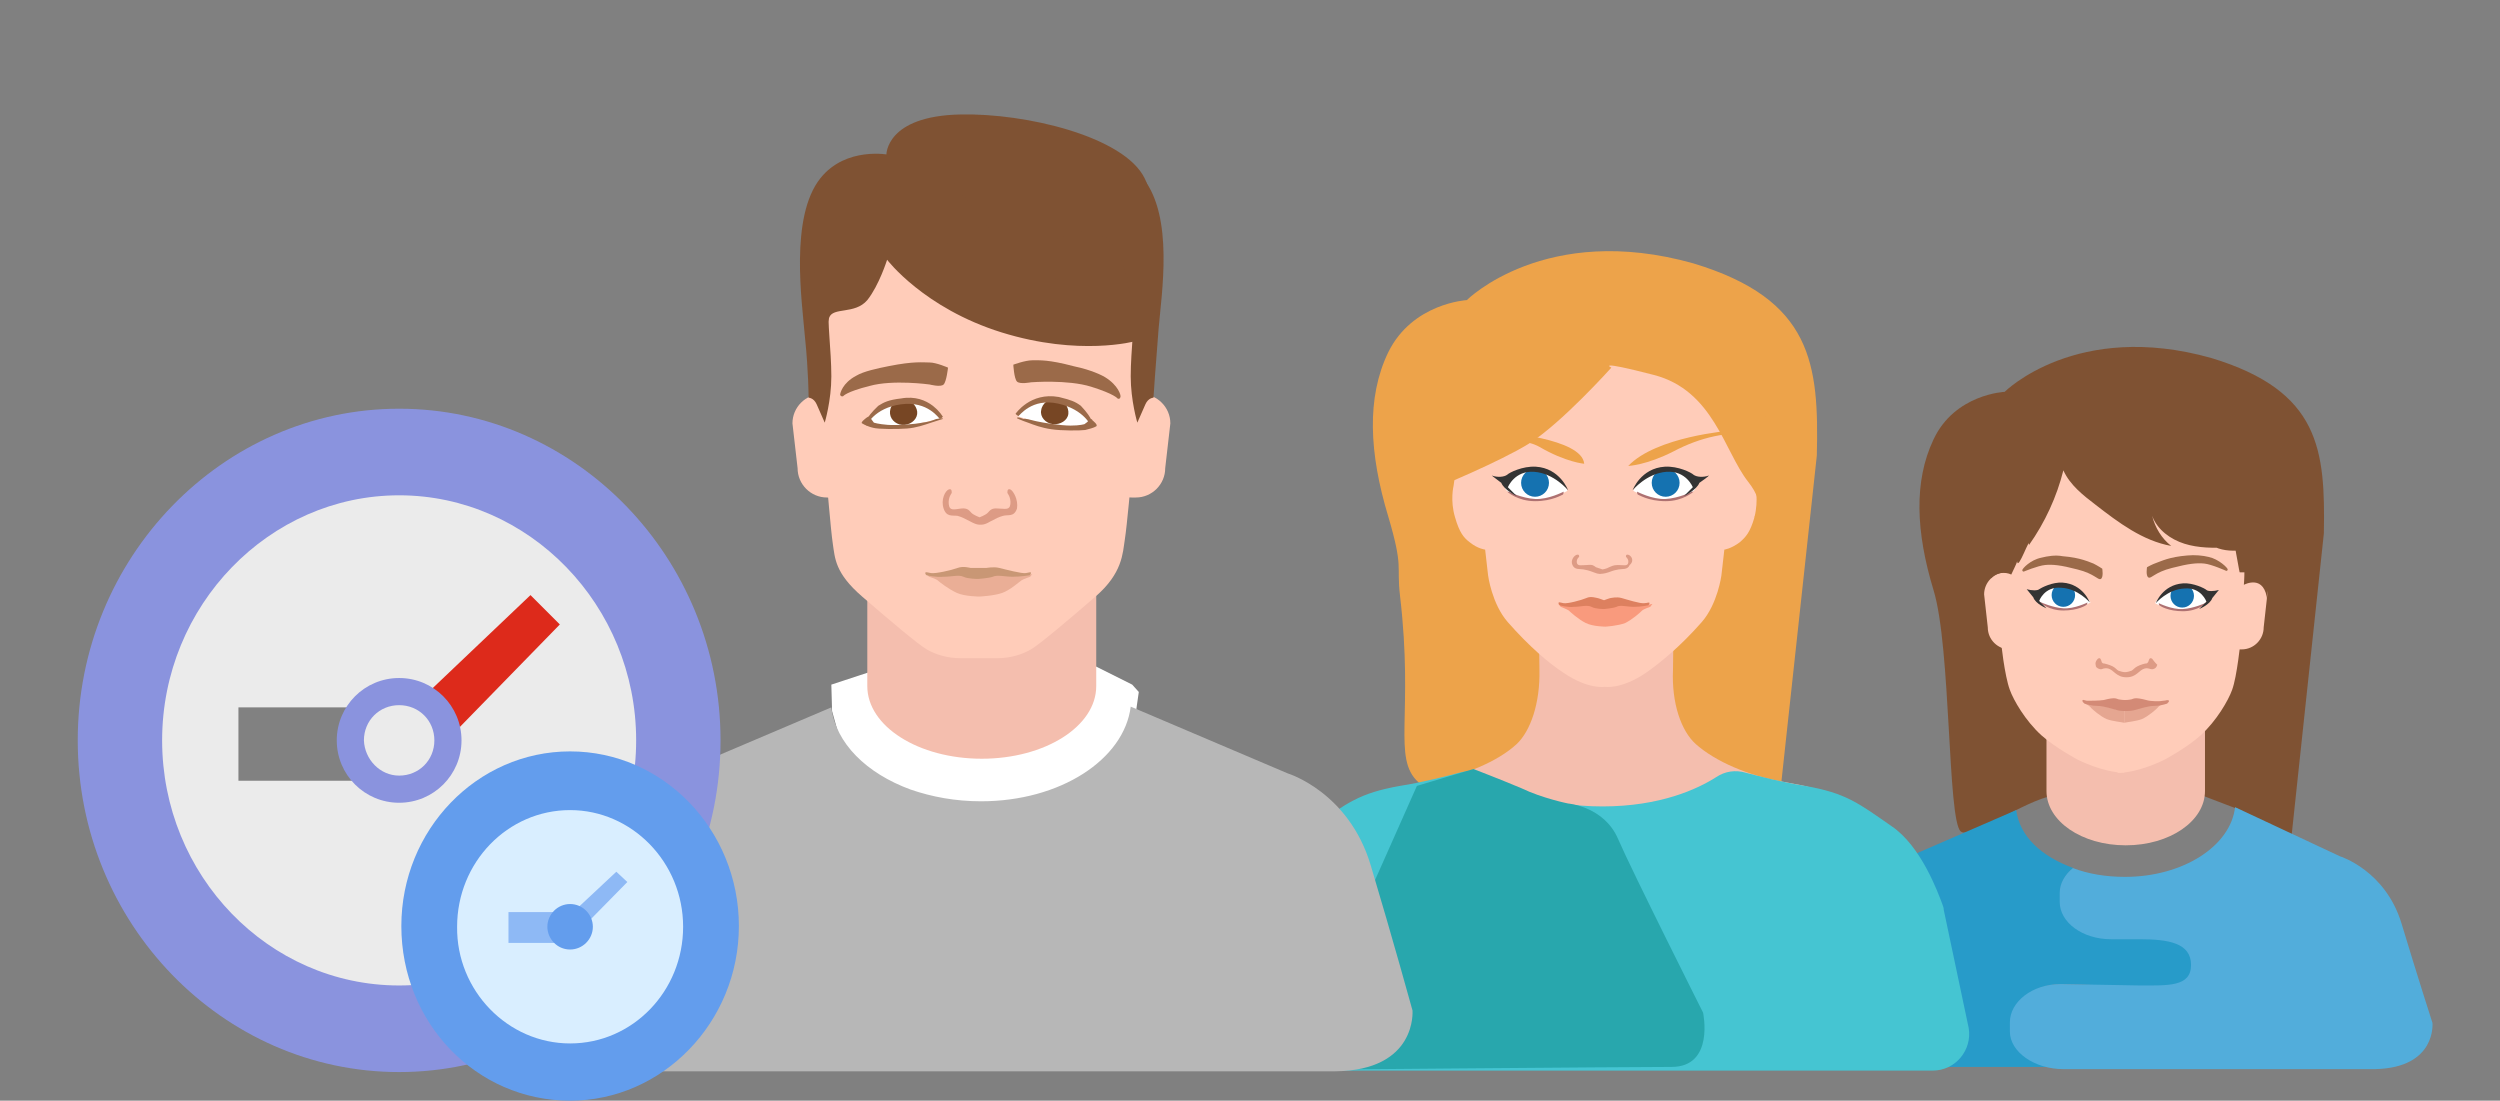 <?xml version="1.0" encoding="utf-8"?>
<!-- Generator: Adobe Illustrator 19.0.0, SVG Export Plug-In . SVG Version: 6.00 Build 0)  -->
<svg version="1.1" baseProfile="tiny" id="Слой_1"
	 xmlns="http://www.w3.org/2000/svg" xmlns:xlink="http://www.w3.org/1999/xlink" x="0px" y="0px"
	 viewBox="-127 345.89 340.7 150" xml:space="preserve">
<rect x="-127" y="345.89" width="340.7" height="150" fill="#808080" stroke="none"/>
<path fill="#7F5233" d="M189.695,418.59c0.2-11.4-0.5-19.4-15.3-23.9
	c-18.4-5.2-28.2,4.6-28.2,4.6s-6.8,0.3-9.7,6.5
	c-2.7,5.7-2.4,12.6,0,20.5c2.4,7.8,1.9,31.2,3.7,32.9
	c1.3,1.2,8.6-4.2,12.7-4.9c1.9-0.3,2.5,4,2.5,4l16.6-3.6
	l1.1-0.4l5.5,2.1c0,0-0.2,7.8,1.8,5.4c2-2.5,4.6,1.7,4.9-2"/>
<path fill="#F4BEAE" d="M151.895,442.79v10.9c0,4.1,4.8,7.4,10.8,7.4
	s10.8-3.3,10.8-7.4v-10.9H151.895z"/>
<path fill="#FFCCB9" d="M169.489,402.115c1.9,0.6,7.3,4.6,8,7.9s0.1,6.5,0,7.4
	s-0.2,1.2-0.2,1.2s0.8,5,1.2,6.5s0.2,6,0,7.2
	s-0.6,5.7-1.3,7.6c-0.5,1.4-2.1,4.2-4.3,6.2
	c-1.9,1.7-4.9,3.3-4.9,3.3s-3.5,1.8-6.4,1.8v-47.2
	C162.089,403.815,167.689,401.515,169.489,402.115z"/>
<path fill="#FFCCB9" d="M154.595,401.99c-1.9,0.6-7.3,4.6-8,7.9s-0.1,6.5,0,7.4
	s0.2,1.2,0.2,1.2s0.4,5.3,0,6.8s-1.3,5.7-1.2,7
	s0.6,5.7,1.3,7.6c0.5,1.4,2.1,4.2,4.3,6.2
	c1.9,1.7,4.9,3.3,4.9,3.3s3.5,1.8,6.4,1.8v-47.2
	C161.995,403.69,156.395,401.39,154.595,401.99z"/>
<path fill="#FFCCB9" d="M150.395,431.39c0,1.6-1.3,3-3,3h-0.5c-1.6,0-3-1.3-3-3l-0.5-4.5
	c0-1.6,1.3-3,3-3h1c1.6,0,3,1.3,3,3V431.39z"/>
<path fill="#FFCCB9" d="M181.495,431.39c0,1.6-1.3,3-3,3h-0.5c-1.6,0-3-1.3-3-3v-4.5
	c0-1.6,1.3-3,3-3h1c1.6,0,3,1.3,3,3L181.495,431.39z"/>
<path fill="#279BC9" d="M147.163,486.29v-1.2c0-2.8,3.1-5.1,7-5.1l10.369,0.353
	c3.9,0,8.031,1.847,8.031-0.953l-0.6-4.9c0-2.8-3.639-0.898-7.439-0.898
	h-3.9c-3.9,0-6.861-2.202-6.861-5.002v-1c0-1.3,0.7-2.5,1.8-3.4
	c-4.4-1.6-7.297-4.3-7.797-7.9l-14.503,6.3c0,0-6.2,1.8-8.4,9.2
	s-4.2,13.5-4.2,13.5s-0.5,6,7.8,6c5.2,0,17.3,0,25.6,0
	C150.263,491.39,147.163,489.09,147.163,486.29z"/>
<path fill="#52ADDB" d="M204.495,485.29c0,0-2-6.2-4.2-13.5s-8.4-9.2-8.4-9.2
	l-14.3-6.7c-0.6,5.3-7.1,9.5-15,9.5c-2.6,0-5-0.4-7.1-1.2
	c-1.1,0.9-1.8,2.1-1.8,3.4v1.2c0,2.8,3.1,5.1,7,5.1h3.9
	c3.9,0,7,0.5,7,3.5s-3.1,2.8-7,2.8l-10.75-0.194
	c-3.9,0-6.939,2.422-6.939,5.222v1.25c0,2.8,3.389,5.122,7.289,5.122
	c4.1,0,7.4,0,8.3,0c0.2,0,0.3,0,0.3,0c2.8,0,26,0,33.9,0
	C205.095,491.39,204.495,485.29,204.495,485.29z"/>
<path fill="#9B6A49" d="M159.495,423.39c0,0,0.2,1.2-0.2,1.4
	c-0.4,0.2-0.8-0.7-3.2-1.3c-2.3-0.6-3.4-0.7-4.4-0.6
	s-2.9,0.9-2.9,0.9s-0.2,0-0.2-0.2s1.1-1.4,2.6-1.7
	c0.8-0.2,1.9-0.4,2.9-0.2c2.5,0.2,3.6,0.8,4.2,1
	C158.895,422.99,159.495,423.39,159.495,423.39z"/>
<path fill="#7F5233" d="M146.895,403.09c-1.9,2.6-2.6,5.9-3.2,9.2
	c-0.8,4.2-1.5,8.7,0.7,12.4c0.5-0.8,1.9-0.9,2.7-0.5
	c0.4-0.9,0.7-1.4,0.8-1.8c0.1,1.4,1.8-3.6,1.6-2.2
	c2.2-3.1,3.8-6.6,4.7-10.2c0.9,2,2.7,3.4,4.4,4.7
	c3.1,2.4,6.4,4.9,10.3,5.6c-1.3-1-2.2-2.5-2.6-4.1
	c0.7,1.9,2.5,3.2,4.4,3.8c1.9,0.6,4,0.6,6,0.5
	c-1.7-0.8-3.2-1.9-4.4-3.3c0.9,3,3,4,6.2,3.7
	c0.6,1,0.3,4.7,0.3,4.7s2.9-1.6,3.2,2.3
	c-0.2-3,1.4-7.3,1.3-10.3c-0.1-4.8-1.6-9.6-4.1-13.7
	c-2.6-3.7-7.1-4.6-7.1-4.6s-2-1.1-3-1.4
	c-1.4-0.5-4.5-1.2-5.9-1.2c-4.7,0.1-5.6-0.1-12.4,1.5"/>
<path fill="#9B6A49" d="M165.595,423.19c0,0-0.2,1.2,0.2,1.4
	c0.4,0.2,0.8-0.7,3.2-1.3c2.3-0.6,3.4-0.7,4.4-0.6
	s3,1,3,1s0.2,0,0.2-0.2s-1.2-1.4-2.6-1.7
	c-0.8-0.2-1.9-0.3-2.9-0.2c-2.5,0.2-3.6,0.8-4.2,1
	S165.595,423.19,165.595,423.19z"/>
<path fill="#DD9B85" d="M166.395,435.79c0,0-0.1-0.2-0.3-0.2
	s-0.2,0.2-0.3,0.4c0,0.1-0.1,0.2-0.2,0.3
	c-0.3,0-0.9,0.2-1.3,0.4c-0.4,0.2-0.6,0.5-0.8,0.6
	c-0.3,0.1-0.6,0.2-0.9,0.2c-0.3,0-0.6-0.1-0.9-0.2
	c-0.2-0.1-0.4-0.4-0.8-0.6c-0.4-0.2-1.1-0.4-1.3-0.4
	c-0.1-0.1-0.2-0.1-0.2-0.3c-0.1-0.2-0.1-0.4-0.3-0.4
	s-0.3,0.2-0.3,0.2s-0.3,0.3-0.2,0.7
	c0,0.3,0.2,0.5,0.6,0.6h0.2l0,0c0.1,0,0.3-0.2,0.9-0.1
	c0.8,0.2,1.1,1.2,2.5,1.2s1.7-1,2.5-1.2
	c0.5-0.1,0.7,0.1,0.9,0.1l0,0c0,0,0.1,0,0.2,0
	c0.4-0.1,0.5-0.3,0.6-0.6C166.595,436.09,166.395,435.79,166.395,435.79z
	"/>
<path fill="#E5A691" d="M161.495,442.59c-0.8-0.2-1.9-0.6-2.8-0.6
	c-0.7,0-1.4-0.2-1.7-0.3c0.2,0.1,0.7,0.3,1,0.7
	c0.2,0.2,1.2,1.1,2.1,1.5c0.8,0.3,2,0.4,2.4,0.5v-1.7
	C162.295,442.69,161.895,442.69,161.495,442.59z"/>
<path fill="#DD9B85" d="M156.995,441.69c-0.1,0-0.1-0.1-0.1-0.1
	S156.895,441.69,156.995,441.69z"/>
<path fill="#DD9B85" d="M167.895,441.69c0.2,0,0.4,0,0.4,0H167.895z"/>
<path fill="#E5A691" d="M163.495,442.59c0.8-0.2,1.9-0.6,2.8-0.6
	c0.7,0,1.4-0.2,1.7-0.3c-0.2,0.1-0.7,0.3-1,0.7
	c-0.2,0.2-1.2,1.1-2.1,1.5c-0.8,0.3-2,0.4-2.4,0.5v-1.7
	C162.695,442.69,163.195,442.69,163.495,442.59z"/>
<path fill="#D38A76" d="M167.795,441.39c-0.4,0.1-1.7,0.1-2.3-0.1
	c-1.5-0.4-1.7-0.2-2-0.1c-0.4,0.1-0.9,0.1-0.9,0.1l0,0l0,0
	c0,0-0.4,0-0.9-0.1c-0.3-0.1-0.5-0.3-2,0.1
	c-0.6,0.1-1.9,0.1-2.3,0.1c-0.4-0.1-0.6-0.2-0.6,0
	s0.2,0.3,0.2,0.3s0,0,0.1,0.1c0.3,0.1,1,0.3,1.7,0.3
	c0.9,0,2,0.4,2.8,0.6c0.4,0.1,0.8,0.1,1.1,0.1
	c0.2,0,0.7,0,1.1-0.1c0.8-0.2,1.9-0.6,2.8-0.6
	c0.7,0,1.4-0.2,1.7-0.3c0.1,0,0.1-0.1,0.1-0.1
	s0.2-0.1,0.2-0.3C168.395,441.19,168.195,441.39,167.795,441.39z"/>
<path fill="#A9CFEA" d="M-54.005,465.89"/>
<path fill="#CBE5F4" d="M-54.005,465.89"/>
<path fill="#EDA34A" d="M120.595,407.99c0.3-12.5-0.6-21.3-16.8-26.2
	c-20.2-5.7-30.9,5-30.9,5s-7.4,0.4-10.7,7.1
	c-3,6.2-2.6,13.8,0,22.4c2.1,7.1,1.1,6.5,1.6,10.8
	c1.9,16.2-1.1,22.1,2.5,25.4c2,1.9,6.4,3.1,16.7-1l18.3-3.9
	l6.9,3.4c0,0,0.1,7,2.2,4.3c1.6-2,3.7,0.1,4.7-0.5
	c0.3-0.2,0.6-0.6,0.6-1.7"/>
<path fill="#F4BEAE" d="M115.795,452.39c-4.5-0.8-9-2.7-11.7-5.1
	c-2-1.8-3.3-5.6-3.1-10.1c0.1-4.5,0-9.1,0-9.1l-9.1,1.4
	l-9.1-1.4c0,0-0.1,4.6,0,9.1s-1.2,8.3-3.1,10.1
	c-2.6,2.4-7.2,4.3-11.7,5.1c-4.5,0.8-4,0.9-4,0.9v5.2h27.8
	h0.1h0.1h0.1h27.8v-5.2C119.795,453.29,120.295,453.19,115.795,452.39z"/>
<path fill="#45C5D2" d="M137.895,469.89c0-0.3-0.1-0.5-0.2-0.8
	c-0.6-1.6-2.9-7.9-6.9-10.6c-4.6-3.2-6.2-4.5-11.8-5.5
	c-3.2-0.5-6.2-1.3-8.1-1.8c-1.4-0.4-2.8-0.2-4,0.6
	c-2.5,1.6-7.6,4-15.5,4s-13-2.4-15.5-4c-1.2-0.8-2.6-1-4-0.6
	c-1.9,0.5-4.9,1.3-8.1,1.8c-5.6,1-7.1,2.3-11.8,5.5
	c-4,2.8-6.3,9-6.9,10.6c-0.1,0.3-0.2,0.5-0.2,0.8l-3.5,16.1
	c-0.5,3,1.8,5.8,4.9,5.8h44.7h0.7h44.7
	c3.1,0,5.4-2.8,4.9-5.8L137.895,469.89z"/>
<path fill="#28A7AD" d="M86.695,455.39c0,0,4.9,0.4,6.8,4.8
	s11.6,23.7,11.6,23.7s1.6,7.4-4.3,7.4s-51.9,0.4-51.9,0.4
	l17.2-38.7l7.7-2.3c0,0,3.4,1.3,6.5,2.6
	C83.195,454.69,86.695,455.39,86.695,455.39z"/>
<path fill="#FFCCB9" d="M112.195,412.09l-2.8-19.9H91.595H73.895l-2.8,19.9
	c0,0-0.5,2,0.2,4.3c0.6,2.1,1.2,2.8,2,3.4c1.1,0.9,2.1,1,2.1,1
	l0.4,3.5c0,0,0.5,3.9,2.7,6.4c2.9,3.3,5.6,5.6,7.6,6.9
	c3.4,2.3,5.6,1.9,5.6,1.9s2.2,0.4,5.6-1.9
	c2-1.4,4.7-3.6,7.6-6.9c2.2-2.5,2.7-6.4,2.7-6.4l0.4-3.5
	c0,0,0.9-0.1,2.1-1c0.8-0.7,1.4-1.3,2-3.4
	C112.695,413.99,112.195,412.09,112.195,412.09z"/>
<g>
	<path fill="#FFFFFF" d="M97.295,411.09c0,0-1.7,1.2-1.7,1.7
		c0,0,2.3,1.3,4.6,1.2c2.3-0.1,4.7-1.3,3.7-2.3
		c-0.7-0.7-2.5-2.3-3.7-1.9C98.895,410.19,97.295,411.09,97.295,411.09z"
		/>
	<circle fill="#1572B0" cx="99.995" cy="411.69" r="1.9"/>
	<path fill="#AE7171" d="M96.095,412.89c0,0,2.1,1.1,3.9,1s3.6-1,3.6-1h0.2
		c0,0-1.4,1.3-3.8,1.3s-3.7-0.9-3.8-0.9
		C96.095,413.19,96.095,412.89,96.095,412.89z"/>
	<path fill="#333333" d="M105.895,410.69c-0.8,0.3-1.7,0.2-2.1-0.1
		c-0.3-0.3-2.1-1.2-3.9-1.1c-3.3,0.2-4.4,3.2-4.4,3.2
		s1.9-2.3,4.6-2.5s3.6,2.1,3.6,2.1s-0.9,0.9-1.2,1.2
		c0,0,1.7-0.8,2.1-1.8C105.895,410.79,105.895,410.69,105.895,410.69z"/>
</g>
<path fill="#EDA34A" d="M108.695,404.59c0,0-10,0.8-13.8,4.8c0,0,2.5-0.1,6.2-2
	c3.6-1.9,7.5-2.8,11.2-2.3C115.895,405.59,108.695,404.59,108.695,404.59
	z"/>
<g>
	<path fill="#FFFFFF" d="M84.895,411.09c0,0,1.7,1.2,1.7,1.7
		c0,0-2.3,1.3-4.6,1.2c-2.3-0.1-4.7-1.3-3.7-2.3
		c0.7-0.7,2.5-2.3,3.7-1.9C83.295,410.19,84.895,411.09,84.895,411.09z"/>
	<circle fill="#1572B0" cx="82.195" cy="411.69" r="1.9"/>
	<path fill="#AE7171" d="M86.095,412.89c0,0-2.1,1.1-3.9,1s-3.6-1-3.6-1h-0.2
		c0,0,1.4,1.3,3.8,1.3s3.7-0.9,3.8-0.9
		C86.095,413.19,86.095,412.89,86.095,412.89z"/>
	<path fill="#333333" d="M76.295,410.69c0.8,0.3,1.7,0.2,2.1-0.1
		c0.3-0.3,2.1-1.2,3.9-1.1c3.3,0.2,4.4,3.2,4.4,3.2
		s-1.9-2.3-4.6-2.5s-3.6,2.1-3.6,2.1s0.9,0.9,1.2,1.2
		c0,0-1.7-0.8-2.1-1.8C76.395,410.79,76.295,410.69,76.295,410.69z"/>
</g>
<path fill="#DD9B85" d="M94.895,421.49c-0.4-0.1-0.3,0.3-0.3,0.3
	s0.4,0.3,0.3,0.8s-0.6,0.3-1.4,0.3
	c-0.7,0-0.9,0.2-1.2,0.3c-0.3,0.2-0.9,0.3-0.9,0.3
	s-0.6-0.2-0.9-0.3c-0.3-0.2-0.4-0.4-1.2-0.3
	c-0.7,0-1.3,0.2-1.4-0.3s0.3-0.8,0.3-0.8
	s0.1-0.4-0.3-0.3s-0.9,0.8-0.6,1.4c0.3,0.7,1,0.5,1.5,0.6
	s0.6,0.1,1.4,0.4c0.7,0.3,1,0.2,1,0.2s0.4,0,1-0.2
	c0.8-0.3,0.9-0.3,1.4-0.4s1.2,0.1,1.5-0.6
	C95.795,422.29,95.295,421.59,94.895,421.49z"/>
<path fill="#F99A7D" d="M97.695,428.29c0,0-2.4-0.3-2.5-0.3h-1.6l-1.9,0.6
	l-1.9-0.6h-1.6l-2.5,0.3l-0.3-0.1l0.3,0.4c0,0,0.8,0.3,1.1,0.5
	c0.2,0.2,1.3,1.2,2.3,1.7s2.7,0.5,2.7,0.5s1.7-0.1,2.7-0.5
	c1-0.5,2-1.4,2.3-1.7c0.2-0.2,1.1-0.5,1.1-0.5l0.3-0.4
	L97.695,428.29z"/>
<path fill="#DD805F" d="M97.095,428.09c-0.5,0.1-2.4-0.5-3.1-0.7s-1.4,0-1.5,0
	s-0.9,0.3-0.9,0.3s-0.8-0.3-0.9-0.3s-0.9-0.3-1.5,0
	c-0.7,0.3-2.6,0.8-3.1,0.7c-0.5-0.1-0.7-0.2-0.7,0
	s0.2,0.3,0.2,0.3s1,0.3,1.9,0.2c0.9,0,1.8-0.3,2.4,0
	c0.5,0.3,1.7,0.3,1.7,0.3s1.2-0.1,1.7-0.3
	c0.5-0.3,1.4,0,2.4,0c0.9,0,1.9-0.2,1.9-0.2
	s0.2-0.1,0.2-0.3C97.795,427.89,97.495,428.09,97.095,428.09z"/>
<path fill="#EDA34A" d="M77.495,404.79c0,0,11.1,0.8,11.4,4.3
	c0,0-2.5-0.2-6.1-2.3c-3.6-2-7.5,0.9-11.2,1.2
	C67.895,408.29,77.495,404.79,77.495,404.79z"/>
<path fill="#EDA34A" d="M69.395,412.09c0,0,7.8-3.2,11.9-5.7
	c4.5-2.8,11.3-10.4,11.3-10.4s-2.3-1.1,5.8,1
	s9.6,10.4,12.8,14.5c2.8,3.5,0.8,5,0.8,5l3.3-5l-4.2-21.6l-24.8-5
	l-17.9,7L69.395,412.09z"/>
<path fill="#FFFFFF" d="M-6.405,436.79l-7.3,2.4l0.1,3.6l1.5,5.4l7.3,9.7
	l19-2.2c0,0,9.2-1.8,9.4-1.9c0.1-0.1,3.8-8,3.8-8l0.8-5.6
	l-0.9-1l-7-3.5L-6.405,436.79z"/>
<path fill="#B7B7B7" d="M65.495,483.59c0,0-2.7-9.8-5.7-19.8
	c-3-10-11.3-12.5-11.3-12.5l-21.4-9.1c-0.9,7.2-9.6,12.9-20.4,12.9
	c-3.5,0-6.7-0.6-9.6-1.6c-6-2.2-10.2-6.3-10.8-11.2l-21.4,9.1
	c0,0-8.4,2.5-11.3,12.5c-3,10-5.7,19.8-5.7,19.8s-0.7,8.2,10.6,8.2
	c7.1,0,25.4,0,36.7,0c5.6,0,10,0,11.3,0c0.3,0,0.4,0,0.4,0
	c3.9,0,37.3,0,48,0C66.195,491.79,65.495,483.59,65.495,483.59z"/>
<path fill="#FFCCB9" d="M-9.705,409.69c0,2.2-1.8,4-4,4h-0.6c-2.2,0-4-1.8-4-4
	l-0.7-6.1c0-2.2,1.8-4,4-4h1.3c2.2,0,4,1.8,4,4L-9.705,409.69z"/>
<path fill="#FFCCB9" d="M31.795,409.69c0,2.2-1.8,4-4,4h-0.6c-2.2,0-4-1.8-4-4v-6.1
	c0-2.2,1.8-4,4-4h1.3c2.2,0,4,1.8,4,4L31.795,409.69z"/>
<path fill="#F4BEAE" d="M-8.805,424.89v14.5c0,5.5,7,9.9,15.6,9.9
	s15.6-4.4,15.6-9.9v-14.5H-8.805z"/>
<path fill="#FFCCB9" d="M27.795,390.79c0.2-1.2,0.9-5.6,0-9.9
	s-8.1-9.7-10.7-10.5c-2.5-0.8-10.7,2.7-10.7,2.7
	s-8.1-3.5-10.7-2.7c-2.5,0.8-9.8,6.2-10.7,10.5s-0.2,8.7,0,9.9
	c0.2,1.2,0.2,1.6,0.2,1.6s0.6,7.1,0,9.1s0,6.8,0.3,8.4
	c0.2,1.6,0.7,8.1,1,10.1s0.3,4,4,7.2s7.6,6.5,8.8,7.2
	s2.8,1.2,4.6,1.2s2.5,0,2.5,0s0.7,0,2.5,0s3.4-0.5,4.6-1.2
	s5.1-4,8.8-7.2s3.7-5.9,4-7.8s0.8-7.8,1-9.4
	s0.4-6.8,0.4-8.9c-0.1-2.1-0.1-8.6-0.1-8.6
	S27.695,391.99,27.795,390.79z"/>
<path fill="#7F5233" d="M9.195,364.99c7.5-0.1-3.6,11.9-3.6,11.9v2.1
	c0,0-2.6-0.2-7-0.3c-2.3-0.1-2.8-0.7-4.9-1.1
	c-2-0.3-2.9,0-4,0.7c-2.1,1.4-2.7,3.9-3.7,9.6
	c-0.3,1.6,0.3,5.7,0.3,9.3c0,3.3-0.9,6.3-0.9,6.3
	s-0.7-1.6-1.1-2.5c-0.4-0.9-1.1-0.9-1.1-0.9s0-3.5-0.5-8.3
	c-0.4-4.8-2.1-16.3,2.1-21.6c3.5-4.4,9.4-3.2,9.4-3.2
	S1.595,365.09,9.195,364.99"/>
<path fill="#DD9B85" d="M10.695,412.59c-0.5-0.2-0.4,0.5-0.4,0.5s0.5,0.6,0.4,1.5
	s-0.8,0.6-1.7,0.6c-0.9-0.1-1.1,0.3-1.4,0.6
	c-0.3,0.3-1.1,0.6-1.1,0.6s-0.8-0.3-1.1-0.6
	c-0.3-0.3-0.5-0.7-1.4-0.6s-1.6,0.4-1.7-0.6
	c-0.1-0.9,0.4-1.5,0.4-1.5s0.1-0.7-0.4-0.5s-1.1,1.4-0.7,2.6
	s1.2,0.9,1.9,1c0.7,0.2,0.8,0.3,1.8,0.8
	c0.9,0.5,1.3,0.4,1.3,0.4s0.5,0.1,1.3-0.4
	c1-0.5,1.1-0.6,1.8-0.8c0.7-0.2,1.5,0.2,1.9-1
	C11.795,413.99,11.095,412.79,10.695,412.59z"/>
<path fill="#7F5233" d="M-14.105,391.79c0,0-0.4-1.1,0.1-2.6s3.5-0.4,5.2-2.4
	c1.6-2,2.7-5.5,2.7-5.5s5,6.6,15.6,9.9s18.2,1.2,18.2,1.2
	l1.4-15.3l-25.3-7.5l-10.6,2l-8.3,5.6l-1,7.1l1.5,7.6h0.5
	V391.79z"/>
<path fill="#7F5233" d="M3.895,361.49c8.9-0.2,22.3,3,25.1,8.7
	s0.6,18.7,0.6,18.7l-3.9,0.3L7.895,378.59l-8.4,0.6l-5.7-12.2
	C-6.205,366.99-6.305,361.69,3.895,361.49"/>
<path fill="#7F5233" d="M4.195,364.99c-7.5-0.1,3.6,11.9,3.6,11.9v2.1
	c0,0,2.6-0.2,7-0.3c2.3-0.1,2.8-0.7,4.9-1.1
	c2-0.3,2.9,0,4,0.7c2.1,1.4,2.7,3.9,3.7,9.6
	c0.3,1.6-0.3,5.7-0.3,9.3c0,3.3,0.9,6.3,0.9,6.3
	s0.7-1.6,1.1-2.5s1.1-0.9,1.1-0.9s0.3-4.5,0.7-9.4
	c0.4-4.8,2.1-15.2-2.1-20.5c-3.5-4.4-9.7-3.2-9.7-3.2
	S11.795,365.09,4.195,364.99"/>
<path fill="#9B6A49" d="M2.195,395.99c0,0-0.2,1.9-0.6,2.3s-1.9,0-1.9,0
	s-5-0.7-8.2,0.2c-3.2,0.8-3.6,1.4-3.6,1.4
	s-0.3,0.1-0.4-0.2c0-0.2,0.3-1.6,2.2-2.6
	c1-0.6,2.9-1,4.4-1.3c3.5-0.7,4.7-0.5,5.6-0.5
	S2.195,395.99,2.195,395.99z"/>
<g>
	<path fill="#FFFFFF" d="M1.095,402.89c0,0-2.9,0.9-6,1.2
		c-2.6,0.2-2.6,0-3.2-0.3c-0.7-0.3-0.9-0.7-0.9-0.7
		l1.6-1.3c0,0,1.1-1.2,3.3-1.1s4.5,0.7,4.5,0.7l0.8,1.2
		L1.095,402.89z"/>
	<path fill="#774624" d="M-5.705,402.29c0.1,0.9,1,1.6,2,1.5s1.8-0.9,1.7-1.8
		s-1-1.8-2.1-1.7S-5.805,401.39-5.705,402.29z"/>
	<path fill="#9B6A49" d="M1.495,402.69c0,0-0.3,0.3-0.4,0.3c-0.1,0-1.6-2.5-5.3-2
		s-4.7,2.9-4.7,2.9l-0.2-0.2c0,0-0.1-0.7,1.8-2.5
		c0.8-0.5,1.4-0.8,3.1-1C-0.305,399.49,1.495,402.69,1.495,402.69z"/>
	<path fill="#9B6A49" d="M-1.305,403.49c-0.9,0.2-3.4,0.4-4.7,0.3
		s-1.9-0.3-1.9-0.3l-0.3-0.4c0,0-0.3-0.5-0.5-0.4
		s-0.3,0.2-0.3,0.2s-0.8,0.6-0.5,0.7c0.3,0.2,1,0.5,1.5,0.6
		c0.7,0.2,3.3,0.2,4.6,0.1s2.4-0.5,3.3-0.8s1.6-0.5,1.6-0.5
		s0.2-0.2-0.9,0C0.095,403.19-0.405,403.39-1.305,403.49z"/>
</g>
<g>
	<path fill="#EAAE96" d="M13.495,424.19c0,0-2.8-0.3-2.9-0.3s-1.9,0-1.9,0
		l-2.2,0.6l-2.2-0.6c0,0-1.8,0-1.9,0s-2.9,0.3-2.9,0.3
		l-0.2-0.1l0.3,0.4c0,0,1,0.3,1.2,0.5s1.5,1.2,2.6,1.7s3.1,0.5,3.1,0.5
		s2-0.1,3.1-0.5s2.3-1.5,2.6-1.7s1.2-0.5,1.2-0.5l0.3-0.4
		L13.495,424.19z"/>
	<path fill="#C99775" d="M12.795,423.99c-0.5,0.1-2.8-0.5-3.6-0.7s-1.7,0-1.8,0
		s-2,0-2.1,0s-1-0.3-1.8,0s-3,0.8-3.6,0.7c-0.5-0.1-0.8-0.2-0.8,0
		s0.2,0.3,0.2,0.3s1.2,0.3,2.3,0.2c1.1,0,2.1-0.3,2.7,0
		s2,0.3,2,0.3s1.4-0.1,2-0.3c0.6-0.3,1.7,0,2.7,0
		c1.1,0,2.3-0.2,2.3-0.2s0.2-0.1,0.2-0.3
		S13.395,423.89,12.795,423.99z"/>
</g>
<path fill="#9B6A49" d="M11.095,395.59c0,0,0.1,1.9,0.5,2.3s1.9,0.1,1.9,0.1
	s5-0.4,8.2,0.6s3.6,1.6,3.6,1.6s0.3,0.2,0.4-0.2
	c0.1-0.2-0.3-1.6-2.1-2.7c-1-0.6-2.8-1.2-4.3-1.5
	c-3.4-0.9-4.6-0.8-5.6-0.8S11.095,395.59,11.095,395.59z"/>
<g>
	<path fill="#FFFFFF" d="M11.695,402.59c0,0,2.8,1.1,6,1.5
		c2.6,0.3,2.6,0.1,3.3-0.2s0.9-0.6,0.9-0.6l-1.5-1.4
		c0,0-1-1.3-3.2-1.3s-4.6,0.5-4.6,0.5l-0.9,1.2L11.695,402.59z"/>
	<path fill="#774624" d="M18.595,402.29c-0.1,0.9-1.1,1.5-2.1,1.4
		s-1.8-1-1.6-1.9c0.1-0.9,1.1-1.7,2.1-1.6
		C17.995,400.39,18.695,401.39,18.595,402.29z"/>
	<path fill="#9B6A49" d="M11.395,402.29c0,0,0.3,0.3,0.4,0.3s1.8-2.5,5.4-1.7
		s4.5,3.1,4.5,3.1l0.2-0.2c0,0,0.2-0.7-1.6-2.6
		c-0.8-0.6-1.4-0.8-3-1.2C13.395,399.29,11.395,402.29,11.395,402.29z"/>
	<path fill="#9B6A49" d="M14.195,403.29c0.9,0.2,3.3,0.6,4.7,0.6
		c1.3,0,1.9-0.2,1.9-0.2l0.4-0.3c0,0,0.3-0.5,0.5-0.4
		s0.2,0.2,0.2,0.2s0.8,0.6,0.5,0.8c-0.3,0.2-1.1,0.4-1.5,0.5
		c-0.7,0.1-3.3,0.1-4.6-0.1c-1.4-0.2-2.4-0.6-3.2-0.9
		c-0.9-0.3-1.5-0.6-1.5-0.6s-0.1-0.3,0.9,0.1
		C12.795,402.89,13.295,403.09,14.195,403.29z"/>
</g>
<path fill="#F99A7D" d="M-15.705,429.79c0,0-0.1,0-0.3,0c0,0,0,0,0.1,0
	S-15.705,429.79-15.705,429.79z"/>
<g>
	<path fill="#FFFFFF" d="M168.195,426.69c0,0-1.4,1-1.5,1.4c0,0,1.9,1.1,3.8,1
		c1.9,0,3.9-1.1,3.1-2c-0.6-0.6-2.1-1.9-3.1-1.6
		C169.495,425.89,168.195,426.69,168.195,426.69z"/>
	<circle fill="#1572B0" cx="170.395" cy="427.09" r="1.6"/>
	<path fill="#AE7171" d="M167.195,428.09c0,0,1.8,0.9,3.3,0.8s3-0.8,3-0.8h0.2
		c0,0-1.2,1.1-3.2,1.1s-3.1-0.7-3.2-0.8
		C167.195,428.39,167.195,428.09,167.195,428.09z"/>
	<path fill="#333333" d="M175.395,426.29c-0.7,0.2-1.5,0.2-1.7,0
		s-1.8-1-3.2-0.9c-2.8,0.2-3.7,2.7-3.7,2.7s1.6-1.9,3.9-2
		c2.3-0.2,3,1.8,3,1.8s-0.7,0.7-1,1c0,0,1.5-0.6,1.8-1.5
		C175.295,426.39,175.395,426.29,175.395,426.29z"/>
</g>
<g>
	<path fill="#FFFFFF" d="M156.395,426.59c0,0,1.4,1,1.5,1.4c0,0-1.9,1.1-3.8,1
		c-1.9,0-3.9-1.1-3.1-2c0.6-0.6,2.1-1.9,3.1-1.6
		C155.095,425.79,156.395,426.59,156.395,426.59z"/>
	<circle fill="#1572B0" cx="154.195" cy="426.99" r="1.6"/>
	<path fill="#AE7171" d="M157.495,427.99c0,0-1.8,0.9-3.3,0.8s-3-0.8-3-0.8
		h-0.2c0,0,1.2,1.1,3.2,1.1s3.1-0.7,3.2-0.8L157.495,427.99z"/>
	<path fill="#333333" d="M149.195,426.19c0.7,0.2,1.5,0.2,1.7,0
		c0.3-0.2,1.8-1,3.2-0.9c2.8,0.2,3.7,2.7,3.7,2.7
		s-1.6-1.9-3.9-2c-2.3-0.2-3,1.8-3,1.8s0.7,0.7,1,1
		c0,0-1.5-0.6-1.8-1.5C149.295,426.29,149.195,426.19,149.195,426.19z"/>
</g>
<g>
	<path fill="#8A93DE" d="M-72.605,491.99c24.1,0,43.8-20.3,43.8-45.2
		c0-24.9-19.7-45.2-43.8-45.2s-43.8,20.3-43.8,45.2
		S-96.705,491.99-72.605,491.99L-72.605,491.99z"/>
	<path fill="#EBEBEB" d="M-72.605,480.19c17.8,0,32.3-15,32.3-33.4
		s-14.6-33.4-32.3-33.4s-32.3,15-32.3,33.4
		S-90.405,480.19-72.605,480.19L-72.605,480.19z"/>
	<rect x="-94.505" y="442.29" fill="#818181" width="23.9" height="10"/>
	<polygon fill="#DD2A1B" points="-71.005,442.49 -54.705,426.99 -50.705,430.99 -66.505,447.19 
			"/>
	<path fill="#8A93DE" d="M-72.605,455.29c4.7,0,8.5-3.8,8.5-8.5s-3.8-8.5-8.5-8.5
		s-8.5,3.8-8.5,8.5C-81.105,451.49-77.305,455.29-72.605,455.29L-72.605,455.29z"/>
	<path fill="#EBEBEB" d="M-72.605,451.59c2.7,0,4.8-2.1,4.8-4.8
		c0-2.7-2.1-4.8-4.8-4.8c-2.7,0-4.8,2.1-4.8,4.8
		C-77.305,449.39-75.205,451.59-72.605,451.59L-72.605,451.59z"/>
	<path fill="#639DED" d="M-49.305,495.89c12.6,0,23-10.7,23-23.8s-10.3-23.8-23-23.8
		s-23,10.7-23,23.8C-72.305,485.29-62.105,495.89-49.305,495.89L-49.305,495.89z"
		/>
	<path fill="#D9EEFF" d="M-49.305,488.09c8.5,0,15.4-7.1,15.4-15.9
		s-7-15.9-15.4-15.9c-8.5,0-15.4,7.1-15.4,15.9
		C-64.805,480.89-57.805,488.09-49.305,488.09L-49.305,488.09z"/>
	<rect x="-57.705" y="470.19" fill="#8EB9F5" width="8.8" height="4.2"/>
	<polygon fill="#8EB9F5" points="-49.105,470.39 -43.005,464.69 -41.505,466.09 -47.405,472.09 
			"/>
	<path fill="#639DED" d="M-49.305,475.29c1.7,0,3.1-1.4,3.1-3.1
		s-1.4-3.1-3.1-3.1s-3.1,1.4-3.1,3.1
		C-52.405,473.79-51.105,475.29-49.305,475.29L-49.305,475.29z"/>
</g>
</svg>
